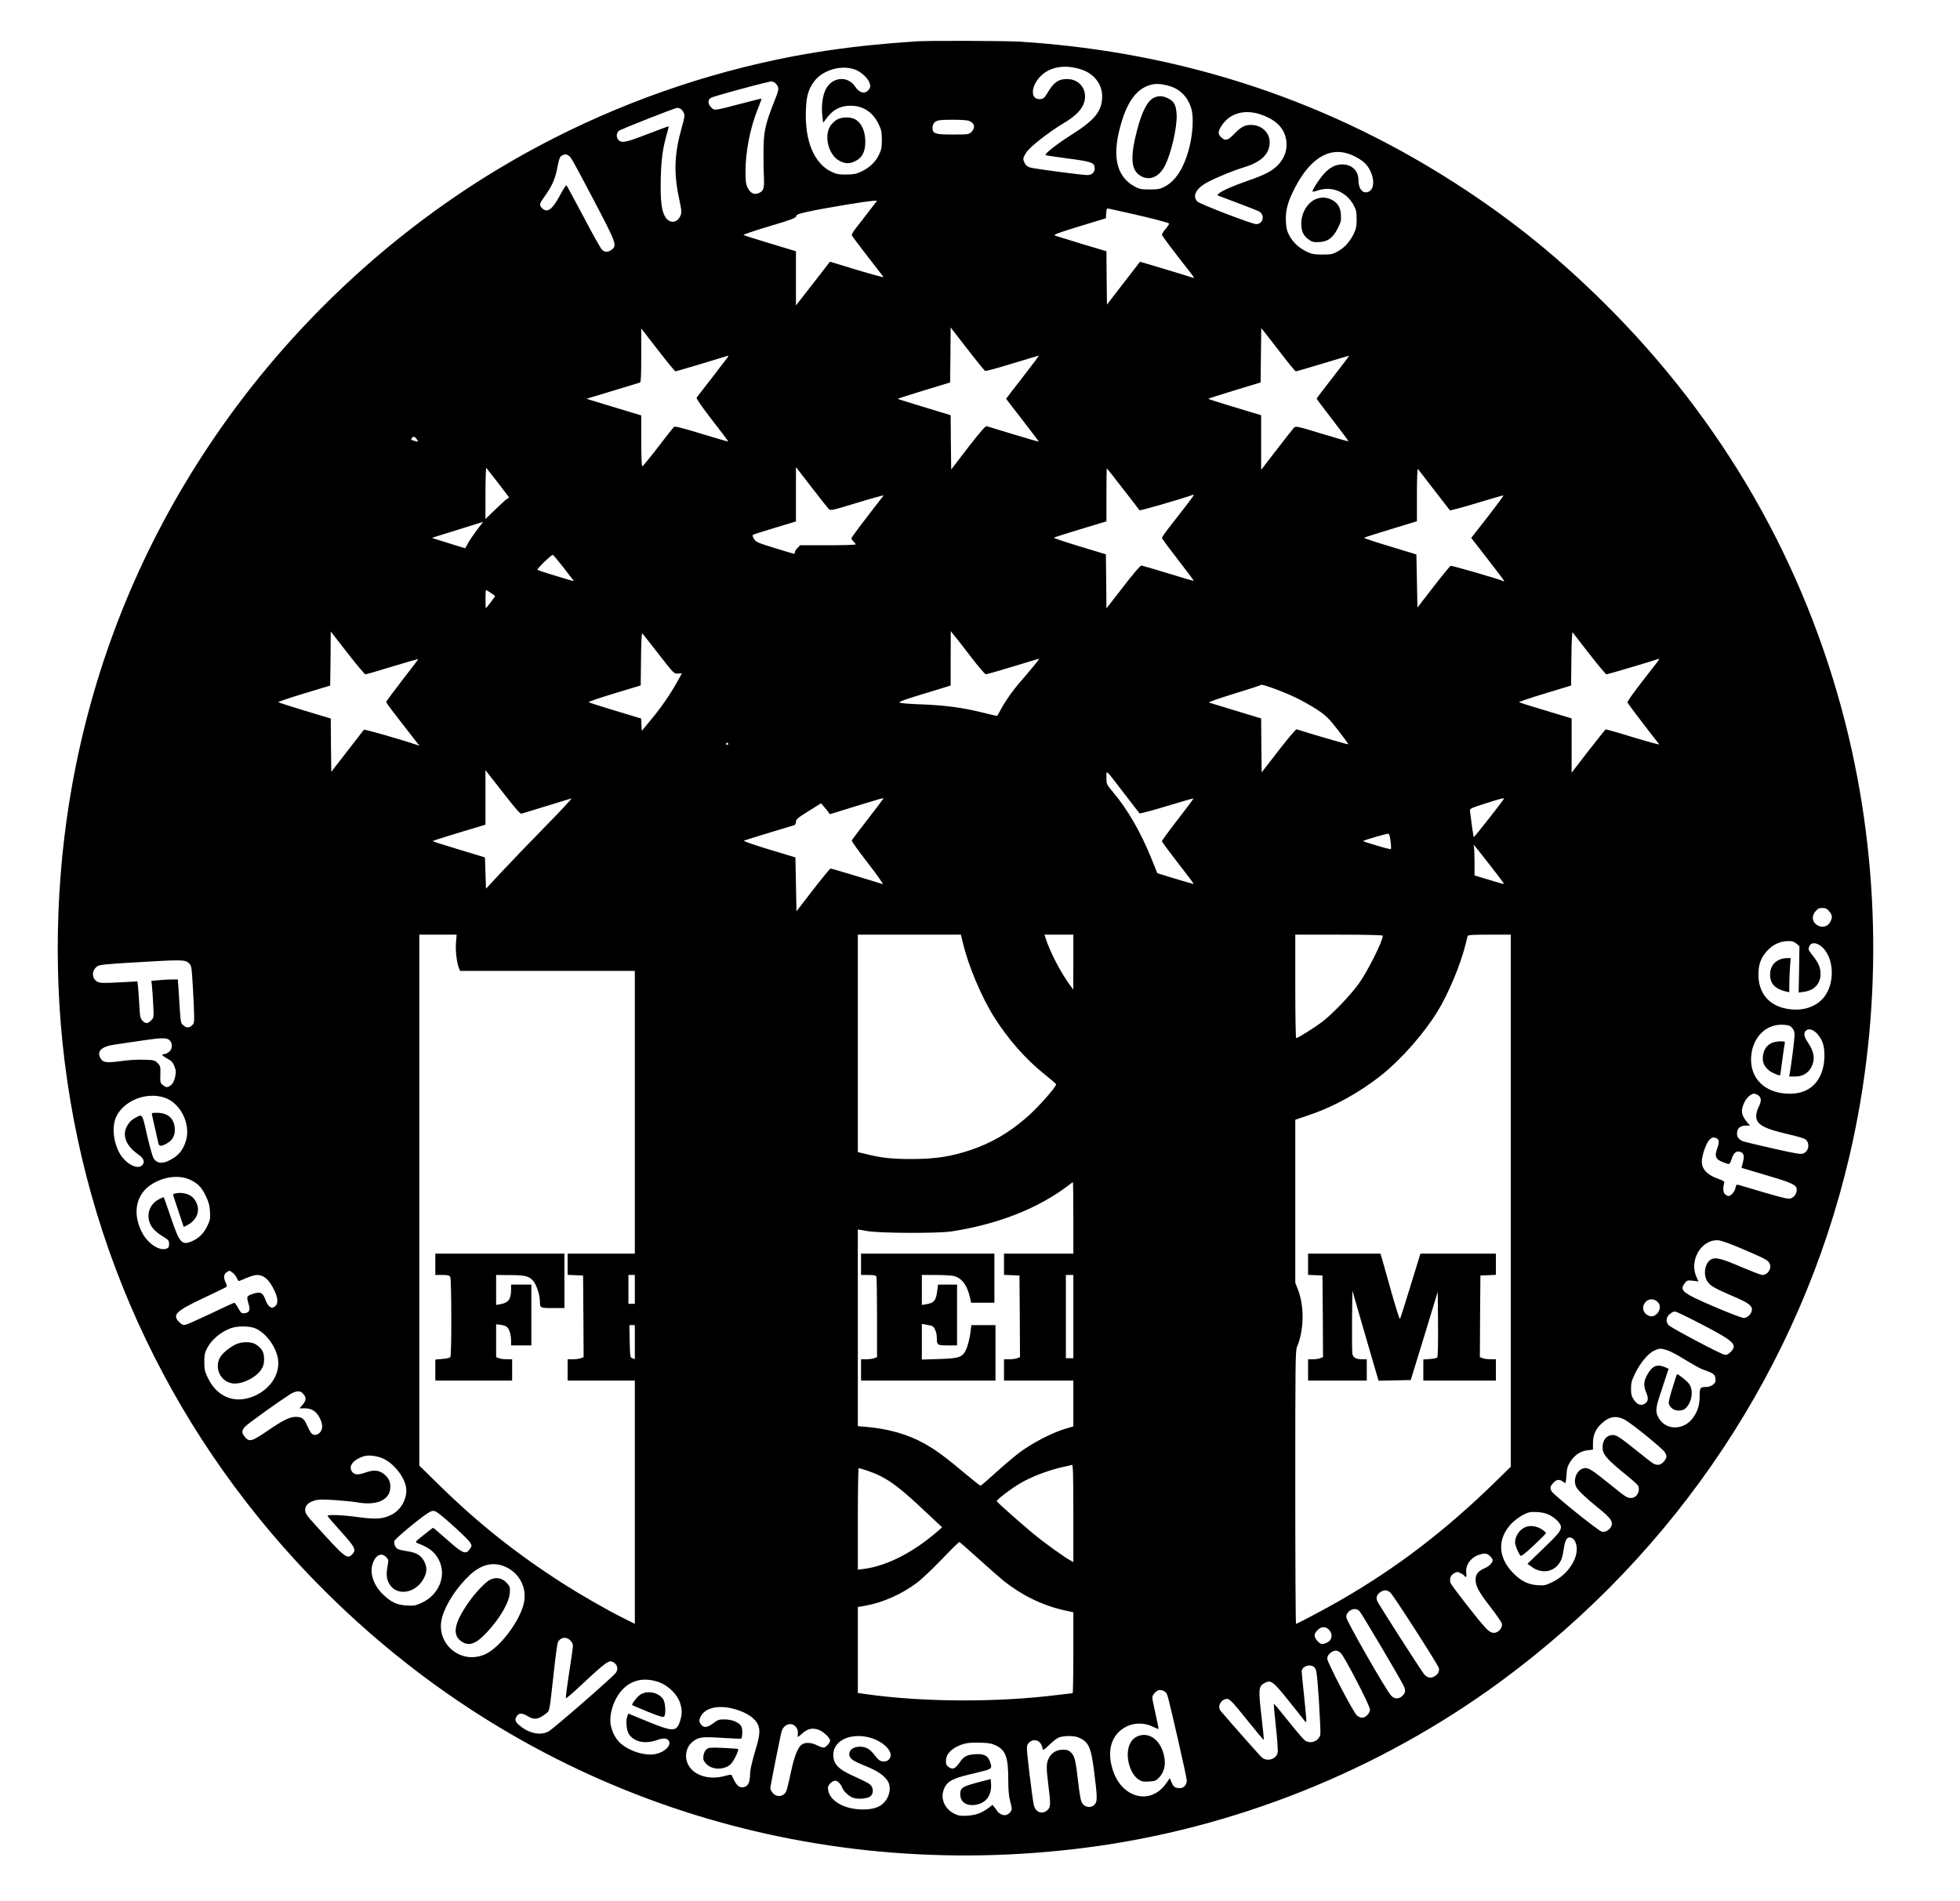 <?xml version="1.0" encoding="UTF-8" standalone="yes"?>
<svg version="1.0" xmlns="http://www.w3.org/2000/svg" width="1836.729px" height="1781.921px" viewBox="0 0 1837 1782" preserveAspectRatio="xMidYMid meet">
  <g transform="translate(0,1782) scale(0.1,-0.1)" fill="#000000" stroke="none">
    <path d="M8585 17433 c-617 -41 -1092 -112 -1618 -243 -815 -204 -1603 -532
-2322 -968 -1070 -649 -2006 -1549 -2699 -2596 -605 -913 -1018 -1910 -1235
-2981 -182 -897 -219 -1862 -105 -2775 241 -1944 1138 -3722 2565 -5086 1872
-1791 4399 -2615 6999 -2283 1394 178 2757 723 3895 1559 1652 1214 2810 2958
3269 4925 310 1330 296 2738 -39 4060 -380 1496 -1146 2831 -2256 3932 -423
419 -819 742 -1293 1057 -1254 832 -2651 1298 -4181 1396 -143 9 -855 11 -980
3z m1551 -264 c117 -38 194 -137 194 -249 0 -139 -66 -222 -287 -362 -135 -85
-255 -179 -243 -191 3 -3 94 -16 203 -31 233 -30 256 -39 257 -95 0 -37 -28
-61 -69 -61 -52 0 -488 58 -533 70 -26 7 -43 20 -53 40 -21 40 -19 49 14 102
32 51 212 192 348 273 97 57 158 114 184 170 56 122 -19 245 -150 245 -79 0
-122 -29 -175 -116 -36 -61 -45 -69 -75 -72 -89 -9 -95 105 -10 202 88 100
234 128 395 75z m-2113 -4 c53 -22 114 -80 127 -121 10 -29 9 -39 -4 -59 -33
-50 -89 -40 -131 24 -70 105 -217 92 -276 -26 -30 -59 -43 -163 -31 -255 l7
-58 41 54 c57 73 124 106 218 106 117 0 211 -63 264 -179 22 -46 27 -71 27
-141 0 -73 -4 -93 -28 -142 -33 -68 -90 -121 -166 -156 -46 -22 -71 -26 -141
-27 -73 0 -93 4 -141 28 -159 77 -246 288 -236 567 4 138 22 202 77 277 82
111 266 162 393 108z m-770 -114 c13 -5 29 -23 36 -39 12 -27 8 -41 -38 -157
-80 -203 -95 -272 -95 -460 -1 -88 1 -198 4 -245 4 -97 -4 -121 -51 -140 -42
-18 -77 1 -103 54 -15 31 -19 61 -19 150 1 191 44 410 118 592 19 48 34 89 32
90 -1 2 -86 -19 -188 -46 -260 -68 -253 -67 -283 -36 -32 31 -34 71 -3 90 17
12 414 121 542 149 11 3 21 5 22 6 1 0 13 -3 26 -8z m3712 -38 c99 -30 171
-106 201 -212 23 -77 14 -236 -20 -366 -49 -189 -128 -312 -233 -365 -40 -21
-62 -25 -138 -25 -81 0 -95 3 -143 29 -178 99 -215 302 -115 620 63 199 151
305 280 335 45 10 100 5 168 -16z m-4586 -213 c10 -5 23 -22 30 -37 10 -24 7
-45 -19 -136 -70 -249 -77 -426 -25 -668 25 -118 25 -129 11 -163 -27 -64 -96
-72 -136 -16 -39 55 -52 156 -47 365 4 189 20 295 62 438 8 28 13 52 12 54 -2
1 -90 -31 -196 -72 -200 -78 -242 -87 -273 -58 -23 21 -23 65 0 86 18 16 526
216 550 217 7 0 21 -4 31 -10z m5443 -54 c147 -52 224 -136 235 -256 7 -77
-17 -146 -72 -208 -55 -61 -124 -98 -295 -157 -136 -47 -243 -95 -269 -120
-13 -12 -13 -15 0 -19 114 -42 363 -137 378 -146 59 -31 41 -120 -25 -120 -38
0 -523 186 -550 211 -55 52 -12 130 105 188 87 45 244 108 324 132 168 50 247
126 247 237 0 91 -76 162 -175 162 -60 0 -95 -19 -163 -90 -55 -57 -81 -62
-117 -25 -32 31 -31 51 4 107 76 119 218 159 373 104z m-2743 -57 c55 -19 66
-65 26 -104 -23 -24 -28 -25 -172 -25 -170 0 -193 8 -193 64 0 37 22 62 60 69
52 9 248 7 279 -4z m3604 -327 c35 -16 79 -43 99 -61 91 -79 119 -239 49 -275
-54 -28 -99 20 -99 107 0 88 -62 147 -154 147 -61 -1 -116 -29 -168 -87 -48
-53 -116 -160 -108 -168 3 -3 24 2 48 10 130 46 271 -12 338 -139 23 -43 27
-64 27 -131 0 -67 -5 -89 -27 -135 -38 -77 -86 -130 -149 -165 -49 -27 -63
-30 -144 -30 -76 0 -99 4 -146 26 -73 35 -128 85 -164 151 -23 43 -30 68 -33
135 -5 101 18 187 88 320 150 287 340 390 543 295z m-7329 -26 c13 -17 109
-196 214 -397 209 -398 216 -418 166 -458 -35 -27 -67 -27 -94 2 -12 13 -90
151 -172 308 -83 156 -154 288 -158 292 -4 5 -29 -32 -55 -81 -77 -146 -125
-182 -175 -132 -27 27 -25 40 15 96 79 111 107 172 128 280 18 91 24 107 46
118 33 18 57 10 85 -28z m2784 -503 c-45 -60 -100 -130 -121 -157 -21 -27 -36
-55 -33 -62 4 -10 185 -247 297 -390 5 -6 -106 24 -246 66 l-256 78 -159 -205
-160 -205 0 254 0 254 -242 73 c-134 40 -246 76 -250 80 -4 3 105 40 242 81
209 62 250 78 252 94 3 16 21 23 108 42 164 36 549 99 618 103 l33 1 -83 -107z
m2457 -13 c184 -41 353 -85 362 -94 3 -3 -11 -25 -31 -49 -20 -24 -36 -49 -36
-56 0 -10 104 -148 262 -349 28 -34 44 -60 36 -57 -32 12 -503 154 -504 152 0
-1 -70 -92 -155 -201 l-154 -200 -3 250 -2 250 -228 68 c-125 38 -238 73 -252
78 -21 8 11 21 225 87 l250 76 3 48 c3 43 5 47 25 42 12 -2 103 -23 202 -45z
m-1361 -1476 c7 -3 122 29 256 70 135 41 245 74 247 73 1 -2 -67 -92 -152
-202 -85 -109 -155 -200 -155 -202 0 -1 69 -92 154 -200 84 -109 152 -199 151
-201 -2 -2 -108 29 -237 68 -128 39 -240 73 -250 76 -12 3 -58 -49 -175 -200
l-158 -206 -3 255 -2 254 -98 30 c-53 16 -164 50 -246 75 -82 25 -150 47 -152
48 -2 2 108 37 244 79 l247 75 3 258 2 258 156 -202 c86 -111 162 -204 168
-206z m-2903 -4 c8 0 426 125 487 145 8 3 10 0 6 -8 -6 -9 -228 -298 -295
-383 -6 -7 48 -84 145 -210 85 -109 153 -200 152 -202 -2 -1 -115 31 -252 73
-199 61 -250 73 -259 63 -7 -7 -74 -93 -149 -190 -75 -98 -141 -178 -146 -178
-6 0 -10 92 -10 238 l0 239 -172 52 c-95 29 -211 64 -257 78 l-84 26 244 74
c134 41 250 76 257 78 9 3 12 64 12 255 l0 252 156 -201 c85 -111 160 -201
165 -201z m5672 173 c72 -95 137 -173 142 -173 6 0 120 34 255 74 134 41 245
74 246 73 1 -1 -67 -91 -152 -200 -85 -108 -154 -200 -154 -203 0 -3 68 -93
151 -201 83 -107 149 -196 147 -198 -2 -3 -114 29 -248 70 -232 71 -246 74
-262 57 -9 -9 -82 -102 -162 -206 l-146 -189 0 256 0 256 -87 26 c-49 15 -159
49 -247 75 -87 27 -160 50 -162 52 -2 2 108 38 244 79 l247 75 3 255 3 254 25
-30 c13 -16 84 -108 157 -202z m-8095 -812 c15 -22 14 -22 -14 -15 -42 10 -46
14 -33 30 15 18 28 14 47 -15z m762 -409 l102 -134 -23 -16 c-13 -8 -63 -54
-111 -101 l-88 -85 0 244 c0 134 4 240 8 235 5 -6 55 -70 112 -143z m3098
-243 c16 -16 35 -11 269 60 139 43 249 73 244 67 -213 -274 -301 -392 -301
-401 0 -7 9 -20 20 -30 11 -10 20 -22 20 -27 0 -4 -117 -8 -260 -8 l-261 0
-24 -25 c-14 -13 -25 -31 -25 -40 0 -8 -3 -15 -7 -15 -5 0 -86 24 -182 54
-160 49 -175 56 -194 85 -13 22 -16 35 -10 39 6 4 99 34 207 66 l196 59 0 255
0 255 146 -189 c80 -104 153 -196 162 -205z m2758 189 c82 -105 151 -195 154
-200 5 -6 356 95 493 142 30 10 36 19 -195 -277 -49 -62 -88 -118 -88 -124 0
-6 68 -98 151 -205 83 -107 150 -196 148 -198 -2 -1 -110 30 -239 70 -129 40
-243 73 -252 74 -10 0 -76 -76 -172 -201 l-156 -201 -2 253 -3 254 -247 75
c-136 41 -244 77 -240 81 4 4 116 39 250 80 l242 73 0 248 c0 136 2 248 4 248
2 0 71 -86 152 -192z m2914 -8 c79 -102 145 -188 149 -192 3 -4 116 26 251 67
135 41 248 74 251 72 4 -1 -63 -91 -147 -200 l-155 -198 149 -192 c151 -195
172 -224 156 -215 -26 16 -486 149 -498 145 -7 -3 -80 -92 -162 -198 l-149
-193 -5 249 -5 249 -247 75 c-136 41 -245 77 -243 81 2 3 114 39 249 80 l246
75 0 249 c0 145 4 246 9 241 5 -6 73 -93 151 -195z m-8965 -370 c-29 -39 -68
-95 -85 -124 l-30 -54 -83 25 c-45 14 -116 36 -157 49 -41 12 -73 23 -70 24 5
1 473 147 477 149 2 1 -22 -31 -52 -69z m801 -352 c48 -62 91 -119 97 -125 7
-10 -1 -10 -34 1 -24 7 -100 30 -169 51 -69 21 -129 41 -133 45 -8 7 129 140
144 140 4 0 47 -51 95 -112z m-676 -244 c22 -15 40 -29 40 -31 0 -6 -82 -113
-86 -113 -2 0 -4 38 -4 85 0 47 2 85 5 85 3 0 23 -12 45 -26z m-1175 -764 c7
0 122 33 254 74 133 40 241 71 241 69 0 -3 -67 -92 -150 -198 -82 -106 -150
-198 -150 -204 0 -9 56 -84 282 -373 l29 -37 -28 9 c-140 48 -488 148 -492
141 -4 -4 -73 -95 -156 -201 l-150 -194 -3 250 -2 250 -243 73 c-133 41 -245
76 -249 80 -4 3 104 40 240 81 l247 75 3 254 2 253 156 -201 c86 -110 162
-201 169 -201z m5668 173 c72 -95 138 -172 146 -172 8 -1 105 27 215 60 111
34 220 67 244 74 23 7 42 12 42 11 0 -6 -104 -133 -166 -203 -78 -88 -156
-199 -198 -280 -14 -29 -29 -53 -32 -53 -4 0 -70 16 -148 35 -187 45 -341 65
-568 74 -108 3 -192 11 -198 17 -7 7 64 33 235 84 l245 75 0 255 1 255 24 -30
c14 -16 85 -107 158 -202z m5802 20 c82 -106 155 -193 162 -193 11 0 416 120
491 146 8 2 -8 -24 -36 -58 -183 -233 -263 -341 -258 -353 4 -11 178 -240 297
-391 5 -6 -105 24 -244 66 -138 43 -255 76 -259 74 -4 -3 -77 -95 -163 -205
l-155 -201 0 255 0 254 -242 73 c-134 40 -246 75 -250 79 -4 3 104 40 240 81
l247 75 3 254 c1 140 6 250 11 245 4 -5 74 -96 156 -201z m-8722 -3 c144 -185
144 -185 181 -183 l37 3 -37 -68 c-66 -120 -158 -255 -250 -364 l-89 -108 -3
58 -3 58 -242 73 c-133 40 -245 76 -250 80 -4 4 104 41 240 82 l248 75 3 249
c1 153 6 245 12 239 5 -5 74 -92 153 -194z m5967 -406 c63 -30 157 -83 208
-117 82 -55 104 -77 193 -190 55 -71 98 -131 96 -133 -3 -4 -378 106 -484 141
-7 2 -83 -87 -170 -200 l-158 -204 -3 253 -2 253 -238 72 c-130 40 -244 74
-252 77 -8 3 98 40 235 82 138 42 251 79 253 83 5 12 198 -58 322 -117z
m-5315 -434 c3 -5 -1 -10 -10 -10 -9 0 -13 5 -10 10 3 6 8 10 10 10 2 0 7 -4
10 -10z m-1937 -656 c9 3 114 35 232 71 118 36 224 68 235 72 11 3 -99 -115
-244 -263 -145 -148 -330 -340 -410 -426 l-146 -157 -5 147 -5 146 -247 75
c-136 41 -246 76 -244 78 3 4 260 84 424 132 l72 22 0 255 0 256 161 -206
c120 -154 165 -206 177 -202z m5647 191 c76 -99 141 -184 145 -188 4 -4 119
26 255 68 136 41 249 74 251 72 2 -2 -64 -90 -146 -196 -83 -107 -150 -199
-150 -205 0 -6 68 -98 151 -205 83 -106 149 -194 147 -196 -2 -1 -79 21 -172
49 l-169 52 -56 139 c-101 249 -224 461 -360 622 -60 72 -61 73 -61 135 0 75
-16 89 165 -147z m-2255 -49 c0 -2 -66 -89 -146 -193 -80 -103 -148 -193 -151
-200 -3 -6 66 -102 152 -213 86 -111 148 -199 138 -196 -166 52 -480 146 -488
146 -6 0 -80 -90 -165 -200 l-155 -201 -5 252 -5 253 -248 75 c-136 41 -242
78 -235 82 10 5 293 92 471 145 10 3 17 16 17 32 1 23 16 37 118 100 l117 73
25 -28 c14 -16 33 -39 42 -51 l16 -23 243 75 c252 77 259 79 259 72z m5808
-14 c-61 -84 -272 -351 -275 -348 -4 3 -27 169 -36 248 -2 19 13 26 148 69
176 55 181 56 163 31z m-1055 -386 c5 -37 6 -70 3 -74 -3 -3 -64 12 -135 34
-71 21 -128 40 -127 41 7 8 223 71 236 69 11 -1 17 -20 23 -70z m919 -208 c74
-95 137 -178 141 -185 6 -9 -5 -8 -40 2 -26 8 -90 27 -140 42 l-93 28 0 127
c0 69 -3 133 -6 142 -3 9 -4 16 -1 16 3 0 66 -78 139 -172z m3192 -449 c30
-35 32 -58 11 -98 -20 -40 -66 -57 -105 -41 -63 26 -78 87 -34 139 20 25 34
31 64 31 30 0 44 -6 64 -31z m-12870 -291 c-7 -76 8 -198 28 -243 l11 -25 819
0 818 0 0 -1325 0 -1325 -315 0 -315 0 0 -100 0 -99 73 -3 72 -3 3 -383 2
-382 -26 -10 c-14 -6 -48 -10 -75 -10 l-49 0 0 -100 0 -100 315 0 315 0 0
-1140 0 -1140 -112 56 c-151 75 -392 214 -560 321 -436 279 -794 563 -1160
922 l-188 184 0 2488 0 2489 175 0 175 0 -6 -72z m4751 -5 c49 -212 173 -505
292 -695 132 -209 294 -394 478 -541 55 -44 102 -84 103 -89 8 -19 -176 -226
-279 -314 -171 -147 -330 -238 -526 -304 -181 -60 -323 -82 -538 -83 -187 -1
-292 10 -432 45 l-83 20 0 1019 0 1019 483 0 483 0 19 -77z m1035 -180 l-1
-258 -22 30 c-94 126 -198 325 -241 463 l-7 22 135 0 136 0 0 -257z m2900 247
c0 -50 -137 -325 -223 -447 -76 -106 -244 -283 -341 -357 -71 -55 -232 -156
-248 -156 -4 0 -8 218 -8 485 l0 485 410 0 c260 0 410 -4 410 -10z m1200
-2483 l0 -2494 -147 -144 c-465 -454 -920 -802 -1445 -1105 -138 -80 -410
-224 -421 -224 -4 0 -7 575 -7 1279 0 1162 1 1282 16 1317 67 157 70 383 8
540 l-24 61 0 764 0 764 129 44 c236 79 482 216 688 382 182 147 389 383 516
589 101 164 213 432 262 625 9 39 19 76 21 83 2 9 52 12 204 12 l200 0 0
-2493z m2677 2409 l28 -24 -3 -218 -4 -217 48 7 c114 15 174 98 153 211 -8 42
-31 83 -91 157 -18 23 -20 33 -12 55 19 55 94 38 149 -33 91 -120 83 -335 -17
-449 -74 -84 -190 -121 -320 -103 -171 23 -275 130 -286 293 -6 95 11 163 56
224 59 79 134 120 224 121 36 0 54 -6 75 -24z m-15071 -179 c25 -22 28 -32 35
-123 4 -54 11 -176 15 -270 7 -166 6 -172 -15 -193 -27 -27 -56 -27 -85 2 -25
25 -22 4 -42 327 l-7 100 -56 0 c-31 0 -87 -3 -124 -7 l-68 -6 5 -46 c3 -25 8
-103 12 -173 6 -127 6 -127 -20 -152 -31 -32 -50 -33 -80 -3 -21 22 -24 36
-30 143 -4 65 -9 143 -12 173 l-6 53 -126 -7 c-204 -11 -228 -10 -256 8 -48
32 -46 102 4 139 22 16 67 21 335 37 447 27 487 27 521 -2z m15032 -612 c14
-17 22 -39 22 -64 0 -33 -30 -275 -45 -358 l-6 -33 53 0 c72 0 126 31 156 90
36 72 26 142 -33 229 -40 58 -44 93 -14 115 45 31 122 -31 154 -123 21 -62 19
-176 -4 -250 -46 -147 -152 -223 -311 -222 -228 2 -374 145 -357 352 15 183
145 307 307 294 44 -3 60 -9 78 -30z m-15208 -115 c30 -30 27 -83 -6 -109 -15
-12 -35 -21 -45 -21 -31 0 -21 -14 30 -42 40 -22 52 -36 66 -73 16 -40 16 -53
6 -100 -8 -37 -21 -61 -38 -75 -32 -25 -44 -25 -76 0 -25 20 -26 25 -24 100 2
75 0 81 -26 107 -26 26 -34 28 -125 31 -55 2 -149 -3 -216 -13 -133 -18 -168
-14 -190 20 -45 69 1 117 131 135 48 7 156 23 238 35 198 30 249 31 275 5z
m14881 -511 c37 -19 42 -55 14 -109 -15 -29 -25 -66 -25 -90 0 -79 67 -117
305 -172 72 -16 140 -36 152 -44 47 -30 40 -108 -11 -133 -26 -12 -53 -8 -285
44 -141 32 -267 62 -281 67 -41 16 -60 39 -60 75 0 46 29 73 81 73 l41 0 -28
33 c-40 47 -54 87 -45 128 11 49 37 94 67 118 30 24 46 26 75 10z m-14931 -26
c146 -47 246 -237 206 -393 -20 -77 -57 -132 -114 -170 -93 -62 -159 -63 -193
-5 -10 17 -37 114 -61 217 -48 211 -39 201 -125 152 -46 -27 -83 -90 -83 -142
0 -69 44 -135 127 -193 52 -36 64 -72 35 -101 -41 -42 -145 9 -203 100 -66
105 -84 263 -39 357 73 150 281 233 450 178z m14551 -383 c23 -13 24 -38 2
-99 -24 -68 -14 -94 46 -120 27 -11 56 -21 63 -21 8 0 20 20 27 44 16 56 42
80 75 72 39 -10 48 -35 32 -97 -8 -30 -14 -54 -13 -55 1 -1 107 -32 235 -70
239 -70 282 -90 282 -135 0 -33 -22 -67 -51 -79 -25 -11 -56 -4 -256 54 -125
37 -235 69 -244 72 -12 3 -18 -4 -23 -28 -7 -37 -42 -78 -66 -78 -9 0 -25 9
-35 20 -16 18 -18 56 -4 108 3 8 -18 20 -56 33 -103 36 -155 90 -155 162 0 52
37 162 66 197 27 32 44 36 75 20z m-14293 -395 c65 -35 96 -70 136 -155 23
-49 32 -83 34 -138 4 -66 1 -79 -27 -137 -33 -67 -81 -114 -145 -140 -93 -39
-114 -14 -196 229 -34 102 -64 186 -67 186 -2 0 -21 -9 -43 -20 -90 -46 -124
-150 -78 -240 21 -42 61 -77 140 -125 27 -17 33 -27 33 -55 0 -28 -5 -36 -27
-44 -63 -22 -169 46 -222 144 -93 171 -69 344 61 443 122 91 289 113 401 52z
m8262 -350 l0 -335 -325 0 -325 0 0 -100 0 -99 73 -3 72 -3 3 -383 2 -382 -26
-10 c-14 -6 -48 -10 -75 -10 l-49 0 0 -100 0 -100 325 0 325 0 0 -214 0 -215
-86 -26 c-120 -37 -301 -132 -416 -217 -53 -40 -155 -127 -228 -193 -72 -66
-135 -120 -140 -120 -5 0 -71 52 -146 115 -183 154 -271 219 -382 281 -153 85
-335 137 -539 155 l-83 7 0 922 0 922 93 -16 c124 -20 652 -22 782 -3 431 65
814 215 1094 428 24 19 45 34 47 34 2 0 4 -151 4 -335z m6250 -282 c236 -101
259 -113 275 -144 24 -46 -15 -109 -69 -109 -11 0 -94 32 -184 70 -183 79
-244 96 -285 81 -65 -25 -90 -144 -44 -212 28 -41 64 -63 235 -136 144 -61
182 -88 182 -127 0 -37 -41 -79 -77 -79 -16 0 -142 48 -279 107 -298 128 -327
151 -272 221 20 25 25 27 74 21 l53 -6 -19 42 c-73 161 54 363 215 342 22 -3
110 -35 195 -71z m-14128 -233 c14 -10 31 -33 38 -50 7 -17 18 -29 24 -26 86
38 137 56 164 56 67 0 117 -45 166 -150 34 -73 34 -124 1 -146 -22 -15 -27
-15 -47 -1 -13 8 -31 38 -41 66 -23 67 -48 78 -120 53 -57 -20 -58 -24 -35
-100 15 -53 4 -76 -40 -80 -28 -3 -34 2 -59 47 -15 28 -32 51 -36 51 -5 0
-104 -45 -220 -101 -116 -55 -224 -103 -239 -106 -21 -4 -34 1 -58 25 -68 69
-33 103 230 227 113 53 209 100 213 104 5 5 2 22 -7 39 -22 43 -20 78 6 96 28
20 30 20 60 -4z m3768 -155 l0 -135 -30 0 -30 0 0 135 0 135 30 0 30 0 0 -135z
m4110 -255 l0 -390 -35 0 -35 0 0 390 0 390 35 0 35 0 0 -390z m5487 124 c33
-51 -24 -134 -81 -120 -60 15 -84 76 -50 124 33 47 99 44 131 -4z m418 -205
c290 -152 322 -183 255 -251 -24 -24 -37 -29 -58 -25 -42 9 -505 254 -524 278
-28 34 -23 73 14 104 23 20 38 25 57 20 14 -4 130 -60 256 -126z m-10015 -159
l0 -159 -22 8 c-22 8 -23 13 -26 160 l-3 151 26 0 25 0 0 -160z m-3548 126
c100 -49 191 -179 205 -293 17 -152 -97 -302 -269 -354 -164 -50 -312 22 -391
189 -28 58 -32 78 -32 147 0 67 5 88 27 130 42 80 127 151 221 186 66 24 184
22 239 -5z m13224 -201 c27 -8 103 -49 169 -90 66 -41 140 -82 165 -91 97 -33
115 -46 118 -85 3 -30 -2 -41 -24 -58 -15 -12 -41 -21 -60 -21 -60 0 -64 -5
-64 -84 0 -86 -18 -144 -64 -207 -83 -112 -241 -118 -312 -11 -40 58 -39 97 1
218 20 60 47 142 60 182 l24 73 -34 15 c-75 31 -118 13 -165 -69 -36 -62 -38
-107 -9 -173 23 -56 16 -87 -26 -106 -33 -15 -68 3 -97 51 -17 26 -22 50 -21
98 0 55 7 77 41 146 49 98 121 183 176 208 50 23 59 23 122 4z m-12792 -401
c42 -42 40 -69 -7 -121 l-20 -23 50 0 c35 0 60 -7 84 -23 41 -27 79 -98 79
-146 0 -64 -66 -105 -103 -63 -8 9 -26 42 -40 74 -28 64 -48 78 -107 78 -56 0
-121 -33 -269 -135 -141 -96 -165 -102 -205 -54 -33 39 -33 61 2 98 24 27 309
231 421 303 50 31 92 36 115 12z m12395 -251 c66 -36 354 -270 375 -305 22
-36 20 -51 -10 -87 -28 -33 -59 -39 -97 -19 -12 6 -78 57 -147 113 -160 129
-198 155 -233 155 -58 0 -97 -46 -97 -115 0 -67 38 -111 227 -264 55 -45 104
-89 107 -97 21 -55 -15 -114 -68 -114 -37 0 -47 7 -208 137 -146 118 -184 143
-218 143 -74 0 -124 -104 -86 -178 18 -34 94 -106 217 -205 104 -84 130 -121
111 -162 -16 -35 -56 -58 -89 -51 -33 8 -451 344 -470 378 -18 33 -16 43 13
77 28 34 59 39 90 16 10 -8 22 -15 25 -15 4 0 8 33 11 73 3 61 9 83 33 123 41
65 96 103 163 111 l52 6 0 61 c0 71 22 126 71 174 75 76 145 89 228 45z
m-11629 -368 c101 -51 195 -176 207 -273 11 -98 -50 -208 -141 -251 -78 -38
-143 -43 -305 -21 -151 21 -291 26 -291 12 0 -5 56 -70 125 -146 134 -148 147
-174 105 -216 -46 -46 -66 -30 -323 253 -100 110 -117 133 -117 161 0 44 25
71 82 90 41 13 70 14 197 6 83 -6 173 -15 202 -20 179 -34 304 15 316 124 7
56 -9 97 -52 135 -47 41 -98 47 -171 22 -73 -26 -106 -26 -129 -1 -46 51 -1
117 105 151 45 15 133 3 190 -26z m6460 -510 l0 -456 -27 15 c-52 27 -246 166
-347 250 -126 105 -340 294 -344 306 -4 12 139 121 223 169 100 58 228 108
359 142 61 15 117 28 124 29 9 0 12 -97 12 -455z m-1932 401 c173 -59 274
-129 526 -366 l176 -165 -37 -33 c-230 -201 -482 -330 -696 -357 l-57 -7 0
476 c0 262 4 476 8 476 5 0 41 -11 80 -24z m-4021 -398 c69 -49 282 -245 299
-275 17 -30 17 -32 0 -58 -39 -60 -66 -49 -217 85 -68 60 -126 110 -129 110
-3 0 -43 -30 -89 -67 -79 -63 -83 -67 -60 -76 114 -43 166 -84 205 -163 71
-146 -4 -326 -168 -399 -54 -24 -70 -27 -137 -23 -92 6 -142 29 -218 101 -88
83 -128 193 -103 282 25 88 84 119 130 70 23 -24 23 -27 11 -94 -15 -81 -4
-133 34 -179 74 -88 222 -60 295 54 40 64 46 112 22 167 -29 65 -73 94 -161
107 -40 6 -81 15 -92 21 -24 12 -40 50 -32 77 5 19 239 214 312 259 45 29 59
29 98 1z m10416 -18 c56 -28 107 -81 107 -111 0 -38 -21 -64 -167 -205 l-147
-141 43 -31 c87 -63 196 -49 254 34 22 31 32 62 42 129 12 84 28 115 58 115
23 0 47 -23 57 -56 39 -116 -63 -285 -215 -360 -68 -33 -79 -36 -142 -32 -89
6 -152 36 -226 109 -149 149 -157 324 -21 469 26 27 74 63 108 81 54 27 69 30
131 27 49 -3 85 -11 118 -28z m-5353 -409 c94 -85 199 -177 233 -205 170 -136
360 -230 563 -277 l94 -21 0 -379 c0 -209 -3 -379 -7 -379 -5 0 -62 -7 -128
-15 -574 -73 -1269 -70 -1807 6 l-78 11 0 403 0 403 66 11 c166 29 346 109
488 216 42 31 147 131 234 221 86 90 160 163 164 161 4 -1 84 -71 178 -156z
m4795 24 c14 -13 25 -30 25 -37 0 -26 -31 -57 -74 -76 -63 -28 -86 -57 -86
-109 0 -60 32 -118 145 -263 52 -68 98 -134 101 -147 8 -29 -18 -71 -52 -83
-32 -12 -61 0 -100 42 -71 75 -325 402 -330 424 -10 39 4 73 36 89 27 14 33
14 59 0 17 -8 33 -19 36 -25 13 -22 23 -8 18 24 -11 71 37 144 113 171 57 20
82 18 109 -10z m-9254 -90 c155 -53 240 -213 194 -371 -48 -169 -223 -395
-353 -457 -232 -109 -479 101 -407 348 36 125 137 279 259 393 100 93 202 122
307 87z m8321 -253 c27 -23 446 -675 453 -705 9 -33 -8 -63 -45 -82 -32 -17
-64 -9 -91 21 -28 32 -436 669 -443 692 -11 33 2 61 37 83 34 20 60 17 89 -9z
m-289 -174 c19 -20 364 -603 411 -695 23 -45 20 -70 -10 -98 -36 -33 -74 -32
-106 3 -47 49 -419 700 -420 734 -1 22 7 38 26 55 34 29 71 29 99 1z m-288
-173 c40 -39 32 -96 -16 -120 -42 -22 -64 -18 -93 16 -34 40 -33 64 3 100 36
36 73 37 106 4z m-7110 -100 c14 -13 25 -36 25 -50 0 -14 -16 -129 -36 -256
-20 -127 -33 -233 -30 -236 3 -3 58 43 122 103 269 251 283 260 328 231 34
-23 42 -64 18 -96 -31 -42 -591 -530 -633 -551 -77 -40 -187 -15 -272 60 -41
35 -45 54 -21 88 20 28 49 27 99 -3 63 -39 103 -32 183 32 22 18 25 37 57 330
18 171 38 320 44 332 25 46 79 54 116 16z m7220 -117 c34 -30 275 -494 275
-531 0 -35 -40 -77 -74 -77 -14 0 -36 10 -50 23 -32 28 -276 496 -276 529 0
27 16 50 45 66 30 17 51 14 80 -10z m-239 -144 c14 -21 21 -82 36 -312 10
-158 16 -298 13 -310 -16 -65 -96 -93 -148 -52 -14 11 -83 92 -153 180 -70 88
-130 160 -134 160 -3 0 5 -96 18 -212 13 -117 21 -227 17 -244 -12 -64 -101
-90 -151 -44 -21 19 -295 330 -382 432 -32 38 -8 99 45 113 34 8 47 -4 215
-213 77 -96 141 -172 143 -170 2 2 -8 102 -22 223 -29 250 -27 278 25 308 61
36 82 21 225 -158 71 -88 137 -171 147 -185 10 -14 21 -23 23 -20 3 3 -6 106
-19 230 -13 124 -24 233 -24 243 0 54 95 79 126 31z m-6141 -134 c82 -32 164
-114 188 -189 21 -65 21 -103 3 -165 -33 -110 -62 -111 -305 -12 l-182 75 -10
-27 c-16 -41 -6 -138 18 -170 52 -70 149 -90 259 -52 65 23 98 20 114 -10 22
-41 -41 -103 -124 -120 -97 -20 -243 24 -329 99 -57 50 -97 141 -97 218 0 77
29 168 76 239 89 133 229 174 389 114z m4726 -81 c11 -5 24 -21 29 -35 17 -43
182 -767 183 -801 1 -40 -27 -73 -64 -73 -45 0 -60 11 -78 53 l-17 41 -33 -48
c-146 -211 -420 -141 -503 129 -59 189 -5 342 142 408 69 31 161 29 230 -5 30
-15 56 -25 58 -23 2 2 -10 64 -27 138 -17 74 -31 144 -31 156 0 28 43 71 70
71 12 0 30 -5 41 -11z m-4037 -165 c128 -33 218 -97 237 -168 14 -51 6 -102
-42 -260 -23 -79 -39 -151 -39 -182 0 -72 -16 -111 -49 -122 -40 -14 -71 4
-98 57 -12 24 -24 48 -25 53 -2 6 -27 3 -61 -7 -147 -42 -295 2 -347 105 -37
73 -21 162 39 213 56 46 91 51 282 38 95 -6 174 -9 176 -7 11 11 14 84 4 108
-15 40 -82 71 -156 72 -55 1 -65 -2 -113 -38 -59 -43 -90 -43 -117 -2 -12 18
-13 29 -5 52 36 93 159 128 314 88z m586 -171 c15 -19 20 -38 18 -60 -2 -18
-2 -33 0 -33 3 0 22 15 43 34 48 44 96 54 154 32 44 -17 105 -75 105 -100 0
-22 -40 -66 -61 -66 -11 0 -39 10 -62 22 -55 28 -118 29 -147 3 -35 -31 -66
-111 -95 -246 -40 -184 -43 -194 -65 -214 -31 -28 -79 -24 -107 9 -12 15 -23
36 -23 46 0 18 95 496 106 532 20 69 94 91 134 41z m672 -94 c103 -22 198 -90
214 -154 10 -39 -19 -75 -59 -75 -38 0 -50 8 -100 72 -42 53 -88 73 -149 65
-49 -7 -78 -32 -78 -68 0 -41 29 -62 148 -110 114 -46 174 -86 210 -139 32
-47 27 -121 -12 -180 -41 -62 -107 -90 -217 -90 -186 0 -329 89 -329 204 0 27
41 66 70 66 20 0 55 -36 64 -66 10 -32 64 -82 103 -95 48 -16 138 -7 163 16
29 26 27 80 -4 108 -13 12 -75 44 -136 71 -161 70 -210 119 -210 209 0 127
147 203 322 166z m1976 -4 c96 -41 118 -89 148 -329 28 -223 29 -264 9 -293
-33 -47 -107 -36 -129 19 -8 18 -21 98 -30 178 -24 209 -33 249 -66 282 -23
23 -37 28 -77 28 -61 0 -106 -27 -133 -79 -24 -48 -25 -87 -5 -246 24 -187 23
-214 -9 -242 -49 -42 -107 -21 -126 45 -5 20 -24 154 -41 296 -30 257 -30 260
-11 285 28 38 83 41 111 5 11 -15 21 -34 21 -44 0 -32 11 -27 68 29 31 31 73
62 92 68 52 16 136 15 178 -2z m-772 -76 c91 -45 114 -111 114 -322 0 -96 5
-152 19 -204 17 -64 17 -74 4 -93 -24 -34 -60 -43 -94 -23 -16 10 -29 20 -29
23 -1 3 -11 18 -24 34 l-24 29 -33 -26 c-68 -50 -121 -70 -201 -75 -65 -4 -84
-1 -123 18 -83 40 -127 128 -105 209 23 85 73 118 238 157 59 14 131 32 160
40 59 17 63 27 36 93 -20 50 -61 66 -146 58 -70 -6 -97 -22 -137 -81 -38 -55
-64 -65 -100 -38 -21 16 -26 28 -25 59 1 51 33 94 95 128 66 35 117 45 230 41
78 -2 106 -8 145 -27z"/>
    <path d="M7839 16697 c-18 -12 -43 -37 -55 -54 -66 -98 -17 -281 88 -332 56
-27 93 -27 148 2 61 30 90 87 90 178 0 103 -36 181 -100 214 -45 23 -130 19
-171 -8z"/>
    <path d="M10813 16904 c-59 -29 -112 -132 -157 -308 -59 -224 -56 -348 9 -405
86 -75 193 -43 254 78 58 114 115 364 109 476 -5 91 -22 124 -78 153 -52 26
-93 28 -137 6z"/>
    <path d="M12347 15960 c-85 -26 -151 -128 -151 -235 0 -73 22 -118 75 -153 29
-20 44 -23 96 -20 80 5 125 39 171 128 29 57 33 73 30 125 -4 74 -33 119 -92
146 -44 20 -84 23 -129 9z"/>
    <path d="M4080 5970 l0 -100 65 0 c53 0 66 -3 75 -19 12 -24 14 -730 1 -750
-5 -8 -35 -15 -75 -18 l-66 -6 0 -98 0 -99 360 0 360 0 0 100 0 100 -49 0
c-27 0 -61 4 -75 10 l-26 10 0 154 0 154 43 -5 c23 -3 50 -12 59 -21 22 -19
38 -73 38 -129 l0 -43 95 0 95 0 0 285 0 285 -95 0 -95 0 0 -49 c0 -88 -25
-122 -102 -135 l-38 -7 0 141 0 140 128 -1 c146 0 184 -10 223 -59 29 -36 59
-131 59 -186 0 -63 2 -64 121 -64 l109 0 0 255 0 255 -605 0 -605 0 0 -100z"/>
    <path d="M12260 5970 l0 -99 68 -3 67 -3 3 -383 2 -382 -26 -10 c-14 -6 -45
-10 -70 -10 l-44 0 0 -100 0 -100 275 0 275 0 0 100 0 100 -39 0 c-63 0 -89
14 -96 52 -3 18 -4 159 -3 312 l3 280 104 -360 c58 -197 113 -387 123 -422
l19 -63 151 3 150 3 127 413 126 414 3 -303 c1 -192 -1 -306 -8 -313 -5 -5
-37 -12 -70 -14 l-60 -4 0 -99 0 -99 340 0 340 0 0 100 0 100 -49 0 c-27 0
-61 4 -75 10 l-26 10 2 382 3 383 73 3 72 3 0 99 0 100 -353 0 -354 0 -93
-302 c-51 -167 -95 -306 -99 -310 -4 -5 -40 110 -81 254 -40 144 -80 283 -87
310 l-15 48 -339 0 -339 0 0 -100z"/>
    <path d="M16670 8822 c-51 -25 -80 -74 -80 -136 0 -87 47 -135 153 -160 l27
-6 0 68 c0 38 3 110 6 160 l7 92 -39 0 c-21 0 -55 -8 -74 -18z"/>
    <path d="M16602 8043 c-45 -22 -72 -63 -79 -121 -6 -57 10 -96 57 -135 25 -21
100 -53 105 -44 1 1 9 63 19 137 10 74 20 145 23 158 5 20 2 22 -43 22 -27 0
-64 -8 -82 -17z"/>
    <path d="M1425 7368 c22 -98 56 -247 60 -265 7 -29 27 -29 77 -1 58 33 81 77
76 144 -8 94 -66 144 -166 144 -49 0 -52 -1 -47 -22z"/>
    <path d="M1637 6633 c-10 -3 -17 -10 -14 -16 2 -7 25 -76 51 -154 l48 -143 31
16 c108 55 135 166 61 253 -35 42 -112 61 -177 44z"/>
    <path d="M8070 5970 l0 -100 69 0 c54 0 70 -4 75 -16 3 -9 6 -182 6 -385 l0
-369 -26 -10 c-14 -6 -48 -10 -75 -10 l-49 0 0 -100 0 -100 630 0 630 0 0 260
0 260 -113 0 -113 0 -11 -85 c-7 -47 -23 -109 -36 -139 -36 -78 -63 -88 -259
-94 l-158 -5 0 167 0 167 38 -6 c20 -4 45 -9 55 -12 23 -6 47 -60 47 -105 0
-76 3 -78 101 -78 l89 0 0 285 0 285 -89 0 -89 0 -7 -52 c-12 -99 -29 -120
-107 -133 l-38 -6 0 141 0 140 133 0 c72 0 149 -5 169 -10 74 -21 121 -83 148
-197 l12 -53 109 0 109 0 0 230 0 230 -625 0 -625 0 0 -100z"/>
    <path d="M2234 5229 c-45 -13 -123 -68 -157 -111 -78 -97 -22 -244 100 -264
85 -13 220 51 271 129 21 32 27 53 27 98 0 65 -18 98 -75 137 -35 24 -106 29
-166 11z"/>
    <path d="M15677 4817 c-21 -67 -38 -132 -37 -145 0 -13 11 -34 25 -47 32 -33
101 -35 133 -5 60 56 76 168 34 228 -19 26 -101 93 -114 92 -2 0 -20 -55 -41
-123z"/>
    <path d="M14295 3506 c-56 -25 -95 -85 -95 -144 0 -25 26 -88 48 -121 8 -12
34 8 126 93 64 60 116 112 116 117 0 5 -18 21 -40 35 -47 31 -113 40 -155 20z"/>
    <path d="M4589 3011 c-42 -23 -131 -116 -193 -204 -143 -202 -163 -317 -63
-377 67 -41 131 -16 229 89 124 133 210 281 216 371 4 54 2 60 -30 95 -43 47
-103 56 -159 26z"/>
    <path d="M6012 1943 c-34 -16 -98 -98 -85 -106 5 -3 70 -30 147 -62 102 -41
142 -53 150 -45 19 19 13 131 -8 163 -40 60 -136 84 -204 50z"/>
    <path d="M10649 1540 c-25 -13 -44 -35 -59 -65 -48 -100 -6 -275 80 -333 30
-20 44 -23 99 -20 58 4 66 7 97 40 41 45 58 104 49 172 -23 172 -148 268 -266
206z"/>
    <path d="M6622 1424 c-15 -12 -25 -34 -29 -60 -4 -33 -1 -45 22 -72 51 -61
167 -66 231 -10 29 26 82 133 71 145 -3 2 -65 6 -138 10 -122 5 -136 4 -157
-13z"/>
    <path d="M9215 1127 c-201 -52 -215 -61 -215 -126 0 -79 71 -118 168 -92 85
23 130 98 120 201 l-3 35 -70 -18z"/>
  </g>
</svg>